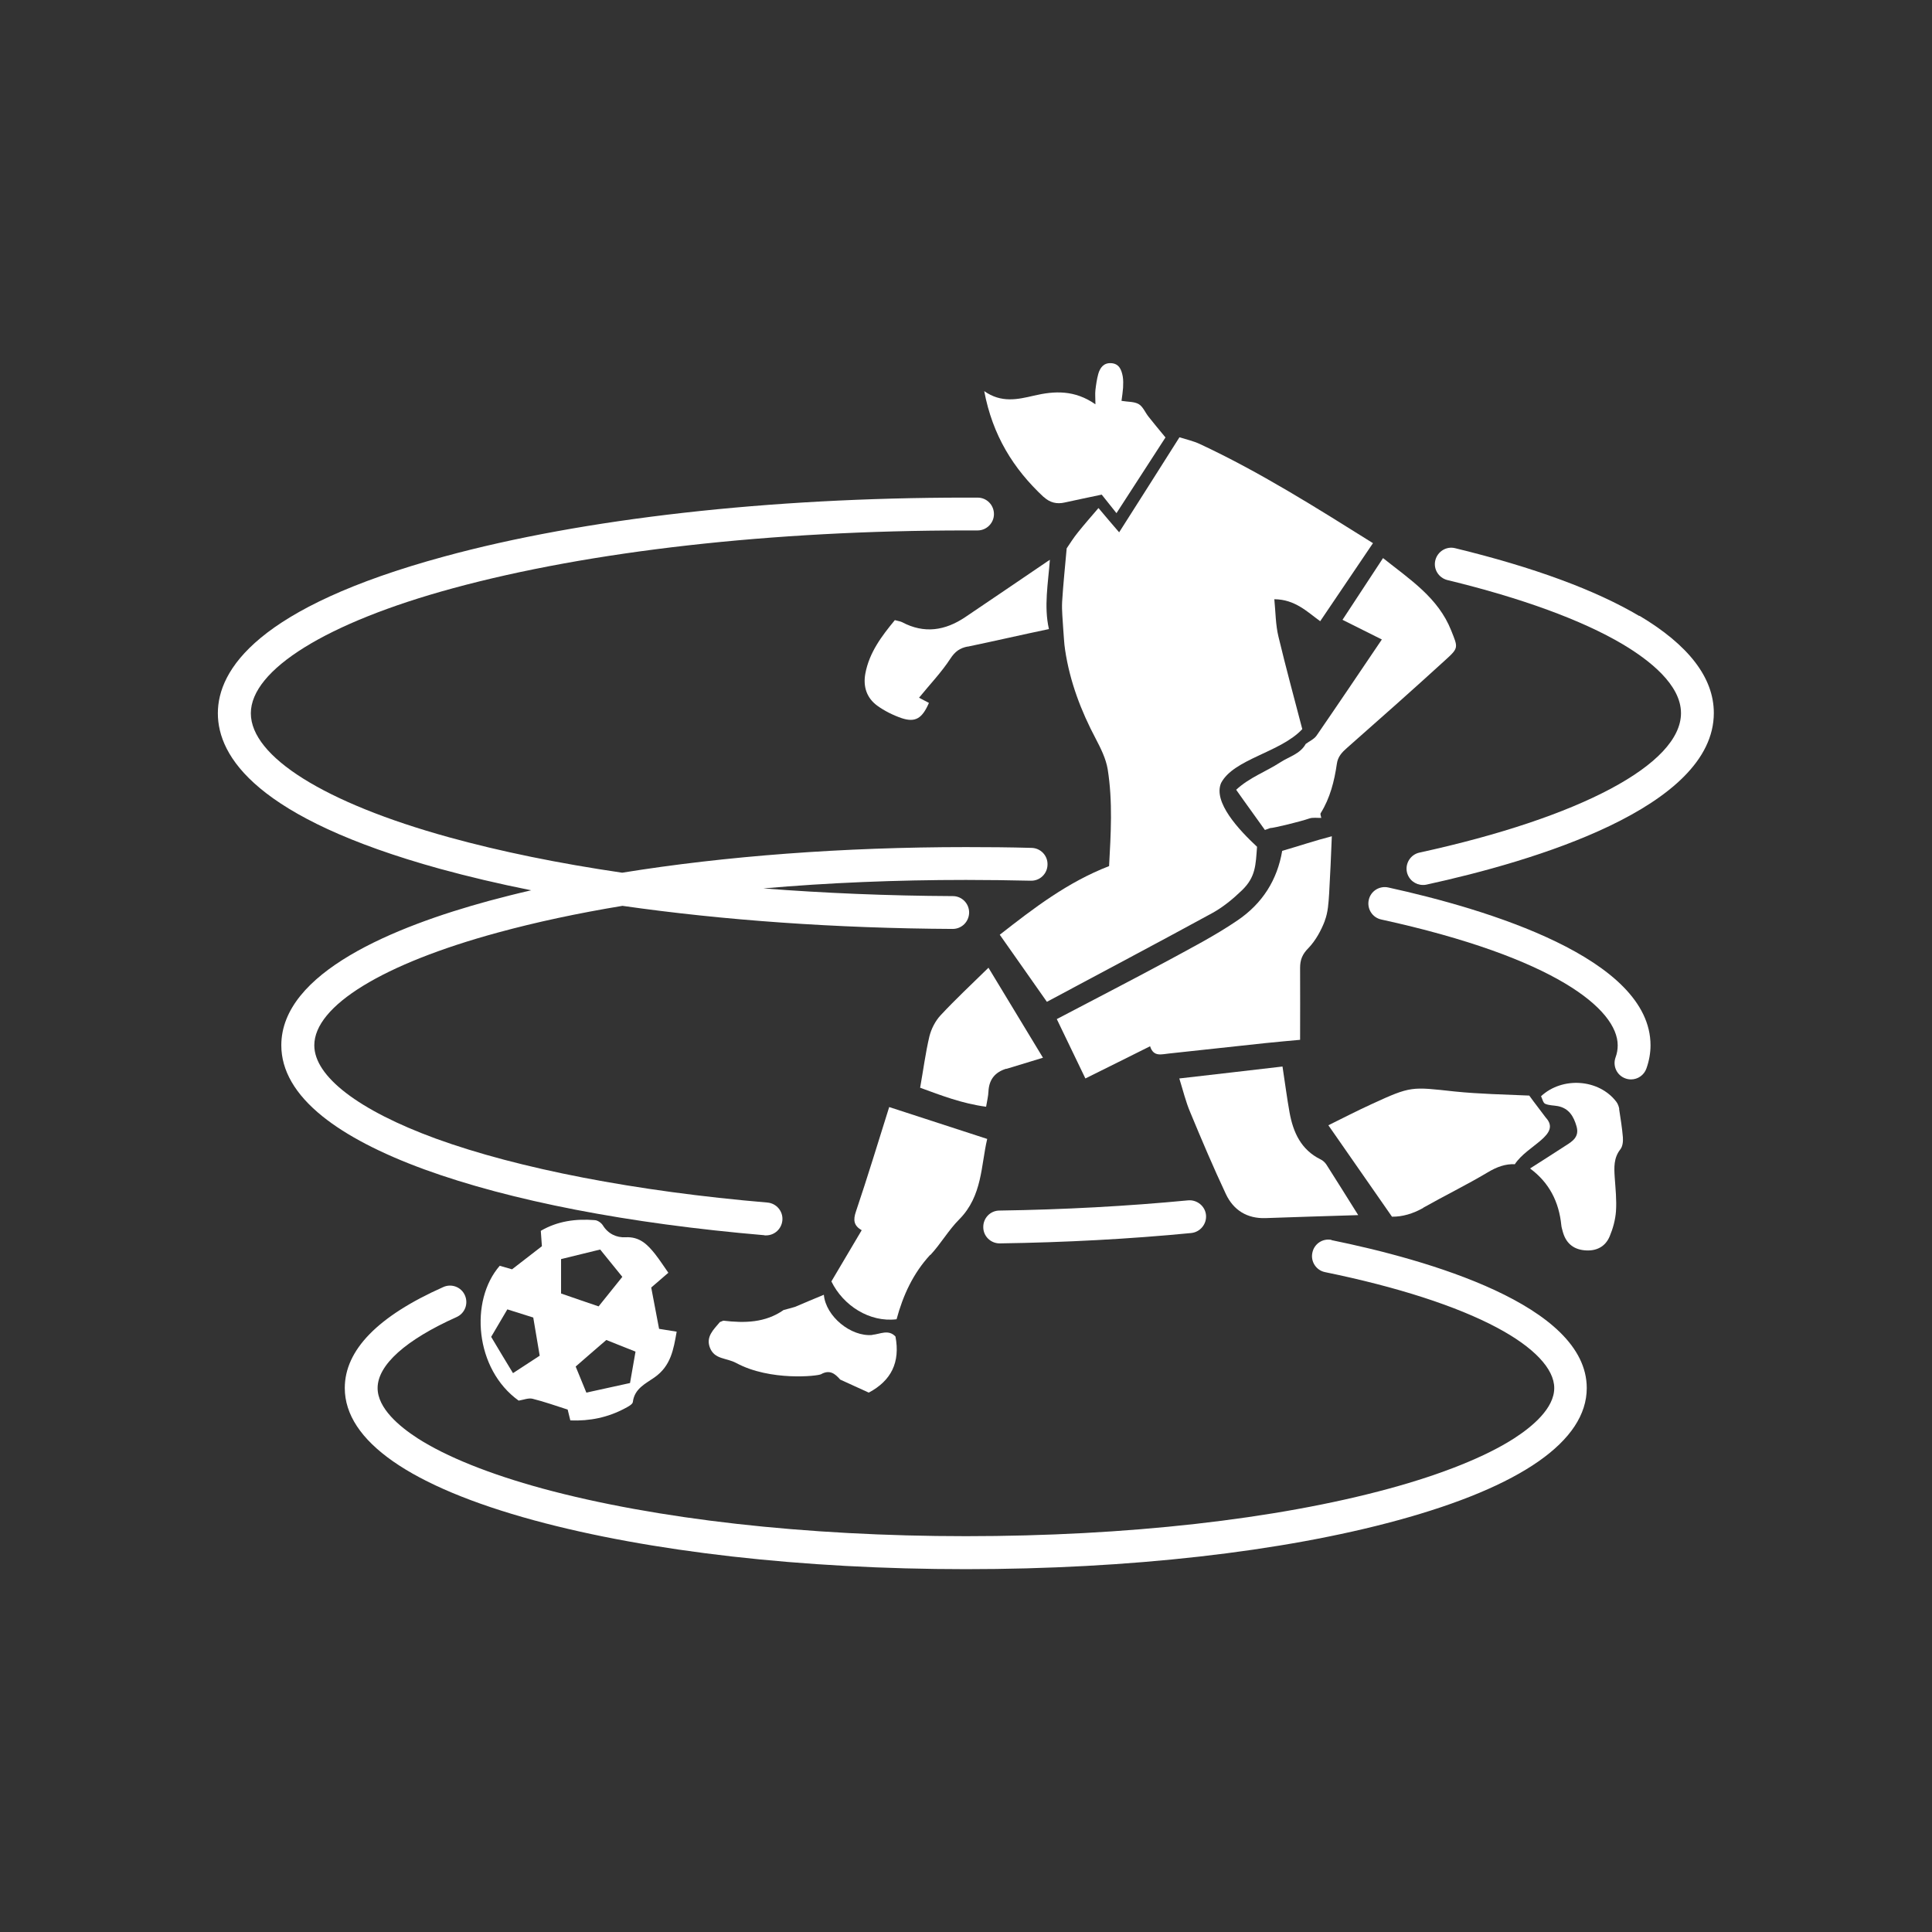 <?xml version="1.0" encoding="UTF-8"?>
<svg id="Capa_2" data-name="Capa 2" xmlns="http://www.w3.org/2000/svg" viewBox="0 0 123 123">
  <rect x="0" y="0" width="123" height="123" fill="#333333" stroke="none"/>
  <defs>
    <style>
      .cls-1 {
        fill: none;
      }

      .cls-1, .cls-2 {
        stroke-width: 0px;
      }

      .cls-2 {
        fill: #fff;
      }
    </style>
  </defs>
  <g id="Capa_1-2" data-name="Capa 1">
    <g>
      <g>
        <path class="cls-2" d="M84.34,58.62c.21-.53.24-1.15.28-1.74.07-1.2.12-2.4.17-3.64-1.05.27-2.09.62-3.16.93-.31,1.83-1.24,3.35-2.88,4.45-1.4.95-2.91,1.73-4.4,2.54-2.34,1.26-4.71,2.48-7.07,3.72.6,1.24,1.19,2.48,1.82,3.78,1.42-.71,2.75-1.36,4.12-2.05.22.71.75.5,1.22.46,2.04-.22,4.07-.44,6.11-.66.78-.08,1.56-.15,2.22-.21,0-1.6.01-3.09,0-4.58,0-.51.14-.87.53-1.26.46-.48.81-1.12,1.05-1.75"/>
        <path class="cls-2" d="M34.36,86.31c-.53.35-1.07.7-1.7,1.11-.47-.77-.92-1.52-1.39-2.31.36-.62.68-1.16,1.03-1.75.53.17,1.06.33,1.65.52.13.77.26,1.57.41,2.43M35.72,80.16c.81-.2,1.62-.4,2.49-.61.47.58.96,1.19,1.41,1.74-.51.64-1,1.25-1.51,1.88-.76-.26-1.56-.53-2.39-.82v-2.19ZM40.46,86.05c-.12.66-.23,1.3-.35,2-.91.2-1.82.4-2.78.61-.24-.59-.47-1.15-.68-1.66.66-.58,1.28-1.11,1.95-1.69.56.22,1.19.47,1.86.74M31.82,80.58c-1.94,2.22-1.59,6.59,1.2,8.59.31-.05.62-.18.88-.12.76.19,1.49.45,2.24.69.06.23.11.44.17.69,1.24.05,2.4-.19,3.48-.77.19-.1.48-.25.5-.4.1-.86.83-1.18,1.38-1.57,1.04-.73,1.21-1.77,1.41-2.91-.41-.07-.77-.12-1.12-.18-.17-.89-.33-1.75-.5-2.63.36-.31.71-.61,1.09-.94-.3-.43-.56-.83-.85-1.2-.48-.6-.98-1.11-1.88-1.06-.56.03-1.1-.21-1.44-.76-.1-.16-.33-.32-.51-.33-1.21-.1-2.38.06-3.44.68.03.37.05.68.07.98-.65.5-1.27.98-1.9,1.47-.27-.08-.53-.15-.77-.22"/>
        <path class="cls-2" d="M59.24,79.89c.66-.71,1.15-1.58,1.83-2.26,1.48-1.49,1.38-3.44,1.78-5.12-2.12-.69-4.12-1.34-6.24-2.03-.69,2.19-1.37,4.44-2.12,6.66-.18.53-.14.89.37,1.18-.66,1.12-1.3,2.2-1.93,3.26.75,1.54,2.43,2.62,4.15,2.41.41-1.52,1.05-2.92,2.14-4.1"/>
        <path class="cls-2" d="M90.61,76.89c1.36-.77,2.76-1.45,4.1-2.25.58-.35,1.14-.55,1.73-.52.8-1.22,2.99-1.87,1.97-2.97-.33-.45-.7-.91-1.05-1.4-1.58-.07-3.17-.1-4.74-.26-2.77-.3-2.77-.36-5.29.8-.96.44-1.91.93-2.76,1.35,1.38,1.98,2.7,3.88,4.05,5.82.66.01,1.34-.19,1.99-.56"/>
        <path class="cls-2" d="M87.97,40.72c-1.42,2.1-2.78,4.12-4.15,6.11-.16.23-.46.36-.69.53-.36.65-1.07.81-1.63,1.18-.91.59-1.96.96-2.8,1.74.19.27.32.46.46.65.46.64.91,1.27,1.37,1.91.11-.04.22-.08.33-.12.23,0,1.95-.42,2.49-.61.23-.08.51-.03.77-.04-.02-.1-.08-.24-.04-.3.6-.96.87-2.04,1.03-3.14.06-.45.32-.73.64-1.01,2.11-1.86,4.21-3.72,6.29-5.62.84-.76.78-.78.35-1.86-.83-2.09-2.62-3.24-4.34-4.61-.88,1.34-1.71,2.6-2.58,3.93.89.44,1.68.84,2.5,1.25"/>
        <path class="cls-2" d="M80.57,77.55c1.87-.07,3.74-.12,5.9-.19-.77-1.23-1.39-2.22-2.02-3.21-.09-.14-.23-.27-.38-.34-1.24-.61-1.74-1.72-1.97-2.98-.17-.94-.29-1.9-.45-2.93-2.2.26-4.32.5-6.57.76.24.77.41,1.48.69,2.14.73,1.76,1.47,3.51,2.28,5.23.48,1.01,1.34,1.56,2.52,1.52"/>
        <path class="cls-2" d="M66.45,31.64c.39.36.83.47,1.34.35.77-.17,1.55-.33,2.35-.5.31.39.6.75.94,1.18,1.08-1.66,2.09-3.23,3.12-4.82-.41-.5-.75-.9-1.07-1.31-.22-.27-.36-.65-.63-.81-.29-.17-.7-.14-1.1-.21.04-.29.08-.56.1-.83.01-.24.02-.49-.02-.72-.08-.43-.23-.83-.76-.85-.46-.02-.69.3-.8.69-.09.33-.14.68-.18,1.02-.03.25,0,.51,0,.91-1.32-.92-2.6-.86-3.92-.55-1.03.24-2.07.48-3.16-.29.53,2.81,1.85,4.94,3.78,6.74"/>
        <path class="cls-2" d="M61.6,41.17c1.73-.36,3.45-.76,5.18-1.12-.33-1.44-.05-2.92.06-4.41-.04.03-.09.06-.14.09-1.75,1.19-3.5,2.38-5.25,3.56-1.28.86-2.61,1.07-4.02.32-.12-.06-.26-.07-.46-.13-.84,1.02-1.63,2.06-1.88,3.41-.15.83.09,1.54.75,2.03.47.34,1.01.61,1.56.8.88.29,1.31.02,1.74-.97-.22-.11-.43-.22-.63-.33.7-.86,1.43-1.62,1.99-2.48.3-.46.6-.68,1.11-.78"/>
        <path class="cls-2" d="M55.54,84.99c-1.37.13-2.97-1.19-3.09-2.56-.61.25-1.22.51-1.83.77-.24.07-.49.14-.73.2-1.17.82-2.49.84-3.84.68-.07.03-.15.06-.22.09-.4.48-.91.93-.63,1.64.3.75,1.03.62,1.68.97,2.16,1.16,5.18.83,5.39.71.55-.31.89-.04,1.22.34.58.27,1.17.53,1.82.83,1.43-.76,2.01-1.93,1.7-3.57-.45-.48-.98-.15-1.47-.11"/>
        <path class="cls-2" d="M103.09,70.6c-.03-.16-.09-.33-.19-.46-1.11-1.45-3.43-1.61-4.79-.35.08.16.13.42.26.48.24.11.54.1.81.15.71.14,1.01.66,1.19,1.29.19.66-.25.95-.7,1.23-.75.49-1.51.97-2.26,1.45,1.22.9,1.84,2.12,1.99,3.61.01.14.06.27.09.4.19.71.64,1.13,1.39,1.2.74.07,1.32-.22,1.6-.89.21-.5.36-1.05.4-1.59.05-.72-.03-1.45-.08-2.17-.04-.63-.07-1.23.36-1.78.15-.19.18-.51.16-.77-.05-.6-.15-1.21-.24-1.8"/>
        <path class="cls-2" d="M64.07,68.05c.72-.22,1.45-.44,2.33-.71-1.17-1.94-2.29-3.79-3.47-5.73-1.09,1.07-2.1,2.01-3.04,3.02-.34.36-.6.87-.72,1.35-.25,1.06-.39,2.15-.59,3.27,1.34.49,2.68,1.01,4.2,1.21.06-.38.14-.68.15-.98.04-.76.42-1.22,1.13-1.44"/>
        <path class="cls-2" d="M84.78,78.94c-.57-.12-1.12.25-1.23.82-.12.56.25,1.12.81,1.23,4.59.94,8.37,2.16,10.94,3.53,2.35,1.25,3.65,2.62,3.65,3.85,0,1.29-1.39,2.45-2.55,3.2-1.82,1.17-4.58,2.28-7.96,3.2-7.18,1.96-16.75,3.03-26.94,3.03s-19.76-1.08-26.95-3.03c-3.38-.92-6.14-2.03-7.96-3.2-1.16-.75-2.55-1.91-2.55-3.2,0-1.47,1.79-3.07,5.03-4.52.53-.24.76-.85.53-1.38-.23-.53-.85-.77-1.38-.53-4.16,1.85-6.27,4.01-6.27,6.43,0,3.36,4.17,6.27,12.05,8.42,7.36,2,17.12,3.11,27.49,3.11s20.14-1.1,27.49-3.11c7.88-2.15,12.04-5.06,12.04-8.42,0-5.3-10.19-8.18-16.26-9.42"/>
        <path class="cls-2" d="M48.68,78.65s.06,0,.09,0c.54,0,.99-.41,1.04-.96.05-.58-.38-1.08-.95-1.13-8.37-.71-15.86-2.16-21.11-4.07-4.92-1.8-7.74-3.96-7.74-5.94,0-2.51,4.37-5.19,11.69-7.18,2.42-.66,5.08-1.23,7.93-1.7,6.42.92,13.58,1.43,21.02,1.47h0c.58,0,1.04-.46,1.05-1.04,0-.58-.46-1.05-1.04-1.05-4.14-.02-8.18-.19-12.06-.49,4.11-.36,8.45-.54,12.9-.54,1.37,0,2.76.02,4.12.05.58.02,1.06-.44,1.07-1.02.02-.58-.44-1.06-1.02-1.07-1.38-.04-2.78-.05-4.17-.05-7.82,0-15.33.57-21.89,1.63-4.03-.59-7.75-1.35-11.04-2.26-7.89-2.18-12.6-5.13-12.6-7.89s4.81-5.77,12.87-7.96c8.71-2.37,20.3-3.68,32.65-3.68.25,0,.5,0,.75,0h0c.57,0,1.04-.47,1.04-1.04,0-.58-.46-1.05-1.04-1.05-.25,0-.51,0-.76,0-12.53,0-24.32,1.33-33.2,3.75-11.91,3.24-14.41,7.22-14.41,9.98s2.45,6.67,14.13,9.9c1.82.5,3.77.96,5.82,1.37-.92.21-1.82.44-2.68.67-6.03,1.64-13.23,4.57-13.23,9.2,0,1.6.88,3.12,2.62,4.52,1.52,1.22,3.7,2.36,6.49,3.38,5.49,2,12.98,3.45,21.65,4.19"/>
        <path class="cls-2" d="M63.64,79.16h.01c4.17-.06,8.27-.28,12.19-.66.57-.06.99-.57.94-1.14-.05-.57-.57-.99-1.14-.94-3.86.37-7.9.59-12.01.65-.58,0-1.04.48-1.03,1.06,0,.57.47,1.03,1.04,1.03"/>
        <path class="cls-2" d="M88.38,56.5c-.56-.12-1.12.23-1.24.8-.12.56.23,1.12.8,1.24,11.1,2.43,15.05,5.73,15.05,8.01,0,.26-.04.51-.14.78-.19.54.09,1.14.64,1.33.11.04.23.06.35.06.43,0,.83-.27.98-.7.17-.48.26-.98.26-1.47,0-5.56-10.46-8.68-16.7-10.05"/>
        <path class="cls-2" d="M104.37,39.22c-2.8-1.66-6.75-3.11-11.73-4.32-.56-.14-1.12.21-1.26.77-.14.56.21,1.12.77,1.26,4.71,1.14,8.57,2.55,11.15,4.08,1.7,1.01,3.72,2.58,3.72,4.39,0,3.24-6.38,6.64-16.65,8.88-.56.12-.92.68-.8,1.24.11.49.54.82,1.02.82.07,0,.15,0,.22-.02,6.83-1.49,18.3-4.89,18.3-10.93,0-2.24-1.6-4.32-4.74-6.19"/>
        <path class="cls-2" d="M69.92,32.36c-.48.56-.9,1.04-1.3,1.54-.26.32-.48.67-.71,1.01-.1,1.13-.22,2.27-.29,3.4-.03.57.04,1.15.07,1.73.04.45.05.9.12,1.34.3,2.01,1.01,3.88,1.96,5.67.32.61.64,1.26.75,1.92.33,2.06.2,4.13.09,6.17-2.66,1.03-4.81,2.69-6.96,4.37,1.05,1.5,2.03,2.88,3,4.27,3.51-1.88,7.03-3.74,10.53-5.65.69-.38,1.32-.9,1.89-1.45.88-.85.87-1.61.96-2.77-1.15-1.07-2.81-2.84-2.29-4.06.81-1.54,3.78-1.94,5.17-3.43-.55-2.11-1.01-3.78-1.52-5.9-.18-.75-.18-1.55-.26-2.37,1.32.01,2.09.8,2.92,1.4,1.13-1.67,2.22-3.29,3.36-4.97-3.63-2.27-7.2-4.53-11.04-6.32-.39-.18-.83-.28-1.28-.42-1.3,2.05-2.55,4.03-3.84,6.05-.46-.53-.83-.97-1.31-1.54"/>
      </g>
      <rect class="cls-1" width="123" height="123"/>
    </g>
  </g>
</svg>